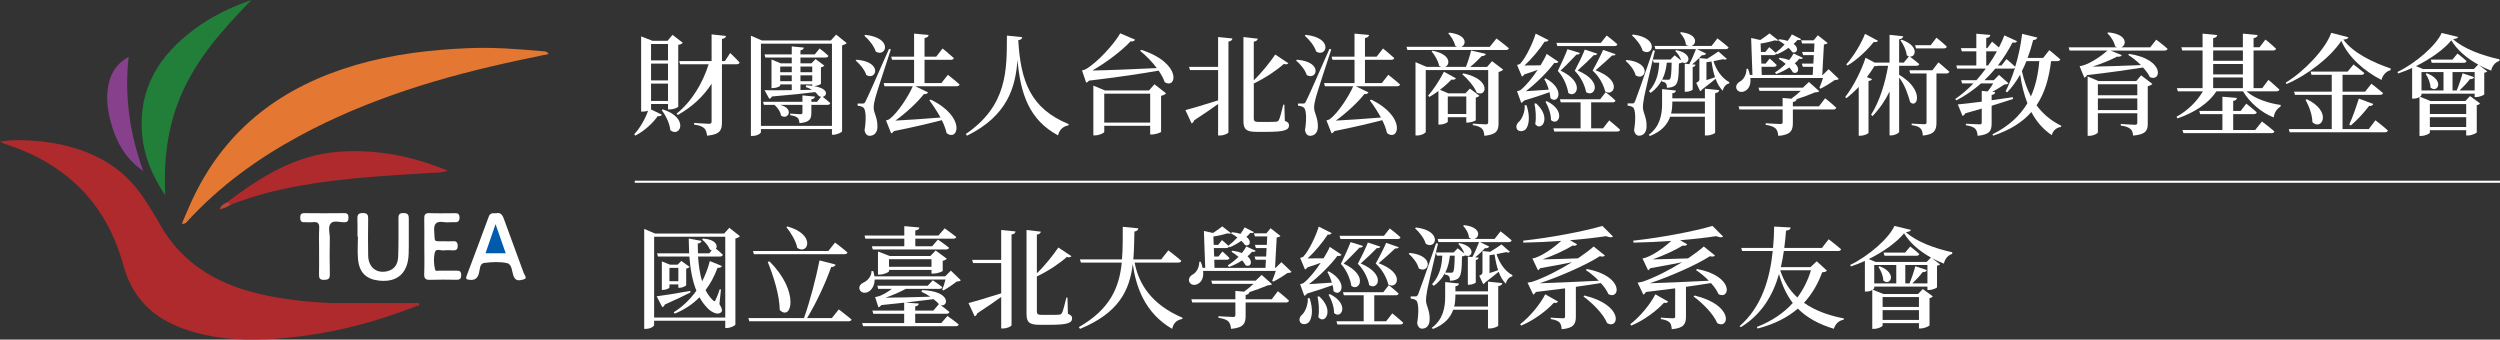 <?xml version="1.0" encoding="UTF-8"?>
<svg xmlns="http://www.w3.org/2000/svg" id="b" viewBox="0 0 3140.9 426.66">
  <rect x="0" y="0" width="3140.9" height="426.66" fill="#333333" stroke="none"/>
  <g id="c">
    <g id="d">
      <g id="e">
        <path d="M523.65,384.29c-59.91,23.74-121.84,38.51-186.24,41.8-38.87,2.03-77.27-.94-113.92-15.79-35.07-14.3-58.23-39.35-68.47-76.87C133.43,254.05,81.5,204.78,4.97,180.38c-1.16-.37-2.13-1.08-4.97-2.54,14.79-2.35,27.71-2.02,40.78-1.12,29.33,1.98,57.5,8.22,83.85,21.71,25.2,12.89,44.76,31.93,59.68,56.05,4.91,7.95,10.23,15.65,14.64,23.89,27.38,50.82,71.42,77.68,125.45,90.51,30.24,7.24,61.01,10.48,92,11.89,10.46,1.93,20.98.7,31.45.8,22.7.24,45.36-.04,68.06.24,2.55,0,6.58-2.68,7.73,2.49h.01Z" style="fill:#ae2a2c;"></path>
        <path d="M228.43,281.09c5.13-11.76,9.73-23.23,15.1-34.28,42.2-87.44,113.04-138.79,203.51-165.21,46-13.41,93.17-19.1,140.84-21.07,31.32-1.35,62.45.99,93.58,3.82,2.4.24,5.28-.42,7.78,3.52-12.84,2.65-25.13,5.19-37.35,7.82-95.98,20.5-189.47,48.34-276.43,95.49-51.57,27.97-98.67,62.06-138.84,105.5-1.85,1.97-3.25,4.97-8.19,4.41h0Z" style="fill:#e47832;"></path>
        <path d="M315.85,0c-32.16,33.15-63.14,67.01-83.58,109.04-20.43,42.13-27.19,86.97-24.6,136.39-16.91-25.01-26.87-49.6-29.19-77.15-4.77-57.14,21.64-98.66,65.15-131.14,21.91-16.36,46.28-28.16,72.22-37.14h0Z" style="fill:#217f3a;"></path>
        <path d="M285.76,253.81c41.98-31.88,85.93-59.34,140.15-63.2,46.55-3.33,91.13,5.17,136.61,23.79-8.33,3.1-14.62,2.36-20.65,2.73-66.9,4.24-133.85,7.66-199.43,23.41-17.62,4.28-34.8,9.92-51.8,16.17-2.55.57-5.05,1.18-4.87-2.91h-.01Z" style="fill:#ae2a2c;"></path>
        <path d="M179.99,214.84c-22.74-15.42-34.65-37.71-41.33-63.33-4.04-15.47-5.6-31.13-1.95-46.98,3.19-13.82,10.23-24.82,24.93-33.18-5.61,50.4,1.66,97.5,18.34,143.49h0Z" style="fill:#86408c;"></path>
        <path d="M623.18,267.94c5.28-1.31,7.88,1.46,9.82,6.91,8.15,22.76,16.77,45.32,24.96,68.09.93,2.49,4.91,6.71.33,7.94-3.97,1.08-10.15,3.48-12.97-3.76-2.27-5.83-1.9-15-8.07-16.45-9.07-2.12-19.07-1.51-28.53-.37-6.62.8-5.65,8.69-7.09,13.44-2.08,6.63-5.56,8.47-11.86,7.8-3.98-.37-4.95-1.3-3.43-5.26,9.36-24.68,18.63-49.42,27.75-74.24,1.67-4.56,4.96-4.24,9.09-4.09h0Z" style="fill:#fff;"></path>
        <path d="M449.11,297.14c0-7.1.24-14.25-.09-21.34-.23-5.31.52-8.28,7.04-8.14,6.16.09,6.54,2.96,6.49,7.76-.18,15.2-.33,30.43,0,45.61.28,15.23,11.07,23.33,24.97,19.47,9.31-2.64,12.45-9.93,12.74-18.4.55-15.51.41-31.02.37-46.54,0-4.55-.18-7.99,6.25-7.9,5.94.09,6.82,2.59,6.73,7.62-.24,14.53.27,29.1-.18,43.63-.74,24.12-14.09,36.03-36.88,33.67-16.17-1.64-25.02-9.87-26.68-26.38-.98-9.6-.18-19.37-.18-29.06h-.58Z" style="fill:#fff;"></path>
        <path d="M533.08,309.09c0-11.32.23-22.66-.09-33.98-.15-5.17.97-7.63,6.81-7.33,10.2.41,20.43.14,30.67.09,3.71-.05,6.77-.21,6.86,5.3.05,5.83-2.97,6.21-7.28,6.02-4.17-.19-8.37.53-12.46-.14-9.5-1.41-12.87,1.79-12.08,11.94,1.1,14.02-1.3,11.94,12.68,12.13,3.51.05,7.04.2,10.51-.04,4.45-.37,6.35,1.14,6.35,5.92.05,5.29-2.82,5.7-6.76,5.51-3.47-.19-7.04-.37-10.52.05-3.89.41-10-2.49-11.26,1.98-1.95,6.95-1.66,14.77.05,22,.56,2.63,3.89,1.5,5.93,1.5,6.71.13,13.43.13,20.15.04,3.85-.09,6.72,0,6.81,5.36.14,5.88-2.91,6.12-7.17,6.03-10.51-.14-21.09-.33-31.6.09-5.79.24-7.97-1.32-7.75-7.52.48-11.62.15-23.29.15-34.95h0Z" style="fill:#fff;"></path>
        <path d="M400.9,315.64c0-9.69-.34-19.42.13-29.06.28-6.15-1.95-8.09-7.69-7.48-3.43.38-7-.09-10.51.09-4.09.25-5.67-1.45-5.67-5.63s1.17-5.83,5.43-5.78c16.64.19,33.23.19,49.79,0,4.22-.05,5.48,1.63,5.43,5.73,0,4.1-1.3,5.75-5.46,5.75-5.71.03-13.11-2.58-16.59,1.17-4.18,4.52-1.3,12.32-1.4,18.65-.22,15.2-.33,30.38.05,45.57.13,5.82-2.18,6.91-7.33,6.96-5.28.09-6.4-2.12-6.26-6.92.24-9.68.06-19.37.06-29.06h.02Z" style="fill:#fff;"></path>
        <path d="M523.65,384.29c-2.78-2.49-6.11-1.22-9.18-1.27-29.64-.23-59.34-.29-89.04-.48-3.06,0-6.43.99-9.03-1.78,35.54,0,71.02-.04,106.5,0,1.58,0,4.27-1.09,3.84,2.21-.18,1.54-1.84,1.35-3.1,1.31h0Z" style="fill:#ae2a2c;"></path>
        <path d="M285.76,253.81c.97,2.06,2.92,2.44,4.87,2.91-4.13,2.82-8.58,4.85-14.55,6.27,1.72-6.07,6.26-7.02,9.68-9.17h0Z" style="fill:#b8473a;"></path>
        <path d="M635.37,318.17h-25.39c4.13-12,8.07-23.47,12.61-36.58,4.48,12.98,8.52,24.4,12.78,36.58h0Z" style="fill:#005bad;"></path>
        <path d="M817.95,136.59c0,.14-.14.42-.42.69l13.97,6.78c-.69,1.38-1.94,2.21-5.12,1.8-5.95,8.44-16.32,18.54-28.22,24.49l-1.38-1.66c7.47-7.89,14.11-19.92,17.43-29.6-1.8.69-4.01,1.11-6.64,1.11h-2.07V45.7l14.11,5.53h19.09l6.23-7.47,12.87,9.96c-.97,1.25-2.63,2.21-5.67,2.63v77.47c0,.83-4.57,3.6-10.65,3.6h-2.21v-6.78h-21.3v5.95h-.02,0ZM817.95,55.25v20.61h21.3v-20.61h-21.3ZM839.25,79.87h-21.3v21.17h21.3v-21.17ZM839.25,126.77v-21.72h-21.3v21.72h21.3ZM832.75,137.42c33.75,10.93,21.58,36.11,9.41,26.15-.69-8.72-5.95-18.68-10.79-25.32l1.38-.83ZM917.41,66.59s7.47,7.06,11.76,11.9c-.42,1.52-1.66,2.21-3.6,2.21h-18.54v72.9c0,9.68-2.08,15.36-18.68,16.88-.55-4.15-1.38-7.19-3.46-9.27-2.35-2.21-5.81-3.73-12.87-4.7v-2.08s15.35,1.11,18.54,1.11c2.77,0,3.46-.83,3.46-2.9v-47.45c-10.1,15.77-24.35,29.05-42.47,39.29l-1.52-1.66c19.37-15.63,33.06-38.87,40.26-62.11h-35.83l-1.11-4.01h40.67v-33.48l18.12,1.94c-.41,1.94-1.8,3.32-5.12,3.74v27.81h3.73l6.64-10.1.02-.02h0Z" style="fill:#fff;"></path>
        <path d="M1063.77,54.14c-.97,1.11-3.18,2.21-5.81,2.91v107.9c-.14,1.11-6.09,4.29-10.79,4.29h-1.94v-7.05h-89.23v3.73c0,1.8-4.84,4.84-10.38,4.84h-2.21V44.87l13.69,5.95h86.74l6.64-7.33,13.28,10.65h.01ZM1045.24,158.17V54.83h-89.23v103.34h89.23ZM1031.4,105.19c-.14.97-4.98,2.77-8.58,3.04,19.23,3.32,16.32,12.31,10.79,13.42,2.08,1.66,6.64,5.12,9.55,7.89-.42,1.52-1.8,2.21-3.46,2.21h-20.34v9.68c0,7.88-1.8,12.17-14.94,13.28-.28-2.91-.83-5.26-2.35-6.64-1.52-1.38-4.01-2.63-9.27-3.32v-2.08s10.65.83,12.87.83c1.94,0,2.49-.69,2.49-2.35v-9.41h-28.08c18.54,4.56,9.96,19.78,1.11,13.42-.55-4.7-4.43-10.24-8.02-13.28l.14-.14h-13.56l-1.11-3.87h49.52v-8.02l15.77,1.52c-.42,1.94-1.66,2.91-4.56,3.46v3.04h7.19l4.98-6.23c-1.25-.14-2.49-.69-3.6-1.8-.97-1.38-2.21-2.77-3.73-4.15-12.59,1.66-30.3,3.46-54.37,5.53-.83,1.8-2.07,2.63-3.32,2.91l-5.95-10.79c7.33.14,19.51.14,34.17-.14v-7.19h-14.53v1.52c0,.97-4.98,3.18-9.27,3.18h-1.66v-35.97l11.62,4.84h13.83v-7.33h-33.2l-.97-3.87h34.17v-10.1l15.22,1.52c-.28,1.66-1.38,2.91-4.29,3.46v5.12h17.98l6.09-7.47s6.92,5.26,11.07,9.27c-.42,1.38-1.52,2.07-3.46,2.07h-31.68v7.33h13.83l5.12-5.4,11.07,8.3c-.69.83-2.35,1.8-4.29,2.07v20.64h.01ZM980.22,83.61v7.06h14.53v-7.06h-14.53ZM994.74,102.01v-7.33h-14.53v7.33h14.53ZM1005.67,83.61v7.06h14.8v-7.06h-14.8ZM1020.47,94.68h-14.8v7.33h14.8v-7.33ZM1020.06,112.8c-2.08-1.25-4.7-2.49-7.75-3.46l.69-2.21c2.77.14,5.26.42,7.47.69v-1.8h-14.8v7.06l14.39-.28Z" style="fill:#fff;"></path>
        <path d="M1076.09,75.03c33.62,2.63,24.76,26.7,12.31,19.23-1.94-6.5-8.3-13.97-13.42-18.26,0,0,1.11-.97,1.11-.97ZM1119.25,62.03c-6.09,18.54-17.29,52.71-19.37,60.31-1.25,4.7-2.35,9.54-2.21,13.28.14,6.78,5.12,12.31,4.7,24.35-.28,6.5-4.01,10.65-9.82,10.65-3.04,0-5.53-2.21-6.36-7.06,2.35-14.25,1.66-26.42-1.66-28.5-1.94-1.38-4.15-1.94-7.06-2.21v-2.77h6.23c1.94,0,2.49-.14,3.87-3.04,1.93-3.51,11.71-25.36,29.33-65.57l2.35.55h0ZM1087.15,43.77c35.41,3.87,26.15,28.91,13.14,21.03-2.21-7.06-8.71-15.08-14.39-19.92,0,0,1.25-1.11,1.25-1.11ZM1190.9,93.98s9.13,7.06,14.66,12.17c-.28,1.52-1.8,2.21-3.73,2.21h-51.88l16.05,7.75c-.69,1.25-2.35,2.35-5.26,2.08-7.89,10.24-22.83,24.07-35.83,33.34,13.56-.69,34.45-2.07,56.72-3.87-4.29-7.75-9.41-15.49-13.97-21.58l1.66-.97c44.96,21.86,34.45,53.54,19.92,42.05-1.11-5.12-3.18-10.65-5.95-16.19-14.39,3.74-35.14,8.72-60.04,13.7-1.11,1.52-2.35,2.49-3.6,3.04l-6.5-16.46s3.18-.69,4.43-1.66c10.24-7.75,23.93-28.77,29.19-41.22h-35.55l-.97-4.01h38.18v-29.19h-27.67l-1.11-4.01h28.77v-28.91l18.26,1.66c-.28,1.94-1.52,3.32-5.12,3.87v23.38h14.66l8.02-10.24s8.72,7.06,14.11,12.04c-.42,1.52-1.8,2.21-3.73,2.21h-33.06v29.19h21.17l8.16-10.38h0Z" style="fill:#fff;"></path>
        <path d="M1284.28,46.67c-.28,1.94-1.38,3.32-4.98,3.87,3.04,52.15,15.77,85.91,63.36,105.41l-.28,1.52c-6.78,1.25-11.34,5.4-13.14,12.59-35.97-19.37-47.17-51.74-50.91-94.9-2.49,34.58-12.45,70.14-63.36,95.31l-1.66-2.07c52.57-35.83,51.6-80.51,51.74-123.67l19.23,1.94h0Z" style="fill:#fff;"></path>
        <path d="M1433.82,62.58c51.88,16.88,44.41,49.94,29.47,40.67-1.52-4.7-4.29-9.54-7.61-14.52-21.03,3.73-51.32,8.3-87.57,12.59-1.11,1.38-2.21,2.21-3.46,2.63l-5.26-15.49s3.32-.69,4.7-1.52c15.08-8.72,35.97-31.96,43.3-45.1l18.68,8.02c-.69,1.38-2.49,2.63-5.67,2.07-10.51,11.48-30.43,26.56-48,36.66,18.54-.28,49.11-1.52,80.93-3.04-6.09-8.3-13.97-16.05-20.89-21.72l1.38-1.25h0ZM1450.42,105.88l14.53,11.34c-.97,1.25-3.04,2.49-6.23,3.18v45.24c-.14.83-6.92,3.32-11.48,3.32h-2.21v-10.93h-57.69v7.61c0,1.38-6.09,4.43-11.62,4.43h-2.08v-62.53l14.53,6.09h55.33l6.92-7.75h0ZM1445.03,154.02v-36.38h-57.69v36.38h57.69Z" style="fill:#fff;"></path>
        <path d="M1530.38,46.53l17.98,1.8c-.28,1.94-1.38,3.32-4.98,3.87v113.85c0,1.52-5.53,4.15-10.38,4.15h-2.63v-39.56c-7.47,5.4-17.57,12.45-30.16,20.61-.42,1.8-1.66,3.32-3.18,3.73l-7.75-16.74c7.06-1.66,23.79-6.64,41.09-12.17v-38.04h-35.28l-1.25-4.01h36.52v-37.49h.02ZM1614.21,151.81c4.15,1.66,5.26,3.18,5.26,5.67,0,5.95-6.09,8.16-27.67,8.16h-13.28c-12.59,0-16.32-3.04-16.32-13.56V46.53l17.98,2.08c-.28,1.8-1.52,3.18-4.98,3.73v48.56c10.65-10.24,20.75-23.24,26.98-32.37l16.46,10.93c-1.11,1.38-3.18,1.8-5.67.83-8.44,7.61-22.55,17.29-37.77,24.62v43.85c0,3.18,1.11,4.43,6.09,4.43h11.48c4.84,0,8.58-.14,10.51-.28,1.38-.14,2.35-.55,3.32-1.94,1.38-2.21,3.6-10.93,5.67-19.51h1.38l.55,20.34h.01Z" style="fill:#fff;"></path>
        <path d="M1629.43,75.03c33.62,2.63,24.76,26.7,12.31,19.23-1.94-6.5-8.3-13.97-13.42-18.26,0,0,1.11-.97,1.11-.97ZM1672.59,62.03c-6.09,18.54-17.29,52.71-19.37,60.31-1.25,4.7-2.35,9.54-2.21,13.28.14,6.78,5.12,12.31,4.7,24.35-.28,6.5-4.01,10.65-9.82,10.65-3.04,0-5.53-2.21-6.36-7.06,2.35-14.25,1.66-26.42-1.66-28.5-1.94-1.38-4.15-1.94-7.06-2.21v-2.77h6.23c1.94,0,2.49-.14,3.87-3.04,1.94-3.51,11.72-25.36,29.33-65.57l2.35.55h0ZM1640.5,43.77c35.41,3.87,26.15,28.91,13.14,21.03-2.21-7.06-8.71-15.08-14.39-19.92,0,0,1.25-1.11,1.25-1.11ZM1744.25,93.98s9.13,7.06,14.66,12.17c-.28,1.52-1.8,2.21-3.74,2.21h-51.88l16.05,7.75c-.69,1.25-2.35,2.35-5.26,2.08-7.89,10.24-22.83,24.07-35.83,33.34,13.56-.69,34.45-2.07,56.72-3.87-4.29-7.75-9.41-15.49-13.97-21.58l1.66-.97c44.96,21.86,34.45,53.54,19.92,42.05-1.11-5.12-3.18-10.65-5.95-16.19-14.39,3.74-35.14,8.72-60.04,13.7-1.11,1.52-2.35,2.49-3.6,3.04l-6.5-16.46s3.18-.69,4.43-1.66c10.24-7.75,23.93-28.77,29.19-41.22h-35.55l-.97-4.01h38.18v-29.19h-27.67l-1.11-4.01h28.77v-28.91l18.26,1.66c-.28,1.94-1.52,3.32-5.12,3.87v23.38h14.66l8.02-10.24s8.71,7.06,14.11,12.04c-.42,1.52-1.8,2.21-3.74,2.21h-33.06v29.19h21.17l8.16-10.38h.03,0Z" style="fill:#fff;"></path>
        <path d="M1880.1,48.33s9.68,7.19,15.63,12.31c-.42,1.52-1.94,2.21-4.01,2.21h-123.53l-1.11-4.01h63.5c-.69-.28-1.52-.83-2.35-1.38-1.11-5.53-5.12-11.76-8.72-15.63l1.25-.83c22.83,2.63,21.86,15.08,15.22,17.85h35.69l8.44-10.51h0ZM1874.56,76.83l13.97,10.65c-.97,1.11-3.04,2.35-5.81,2.9v64.19c0,9.13-2.08,14.53-17.84,16.05-.42-4.01-.97-7.06-2.91-8.85-2.08-2.08-5.26-3.6-11.62-4.57v-1.94s13.14.97,16.32.97c2.49,0,3.04-.97,3.04-2.9v-65.29h-78.44v77.61c0,1.52-5.39,4.57-10.79,4.57h-2.08v-92.13l13.97,5.95h18.4c-.97-.28-1.8-.83-2.77-1.52-1.11-6.23-5.53-13.42-9.41-17.98l1.25-.83c23.24,4.56,22.41,17.71,15.77,20.34h26.15c2.49-6.23,5.12-14.66,6.5-20.61l18.54,4.29c-.55,1.52-2.08,2.77-5.26,2.77-3.74,4.01-9.13,9.27-14.39,13.56h21.17l6.23-7.19v-.04h.01ZM1854.09,150.98c-.14.83-6.09,3.04-9.96,3.04h-1.94v-6.78h-23.24v5.67c0,1.11-5.26,3.6-10.1,3.6h-1.66v-42.19c-3.87,2.91-7.75,5.4-11.34,7.47l-1.66-1.52c6.23-7.06,14.11-18.68,19.92-30.16l15.08,8.3c-.83,1.25-2.77,2.35-5.67,1.52-4.43,4.7-9.41,9.13-14.39,12.87l10.38,4.43h21.58l5.67-5.95,11.9,8.99c-.69.97-2.49,1.94-4.57,2.35v28.36h0ZM1842.19,143.23v-22h-23.24v22h23.24ZM1838.46,92.18c36.24,7.61,28.91,30.99,16.74,24.07-2.91-7.47-11.34-17.29-18.12-22.96l1.38-1.11Z" style="fill:#fff;"></path>
        <path d="M1917.86,132.16c4.7,14.11,3.18,24.76-.69,29.88-2.77,3.32-8.99,4.01-11.34.14-1.66-3.46-.14-7.19,3.04-9.68,3.6-3.74,7.47-12.73,6.64-20.34h2.35,0ZM1905.97,114.6s3.18-.69,4.43-1.52c6.64-5.26,14.8-15.22,21.44-25.32-4.84,1.8-10.51,3.74-16.6,5.67-.97,1.38-2.08,2.35-3.18,2.77l-6.09-14.66s2.77-.55,3.87-1.38c7.33-7.61,16.46-27.39,19.5-37.9l16.19,8.16c-.69,1.25-2.21,2.21-4.98,1.94-5.67,8.99-16.05,21.58-25.32,29.88,5.67,0,12.73,0,20.2-.14,3.32-5.4,6.09-10.38,7.75-14.39l14.8,9.96c-.69,1.11-2.63,1.94-5.26,1.38-7.61,10.51-22.41,25.45-35.69,35.55,7.75-.42,17.98-1.11,28.77-1.94-1.38-4.98-3.6-9.82-5.67-13.42l1.66-.83c25.87,14.11,15.22,33.48,6.09,24.9-.14-2.35-.55-4.84-1.11-7.47-8.02,2.9-19.51,6.78-31.96,10.51-1.11,1.52-2.35,2.49-3.6,2.9l-5.26-14.66h.02,0ZM1929.76,129.81c20.06,17.85,6.92,36.38-.97,26.15,1.52-8.3.55-18.54-.97-25.73l1.94-.42ZM1943.32,127.05c25.32,12.59,14.39,32.23,5.26,23.79.14-7.61-3.32-17.02-6.92-22.96,0,0,1.66-.83,1.66-.83ZM2021.75,151.25s8.44,6.78,13.69,11.76c-.28,1.52-1.66,2.21-3.73,2.21h-78.99l-1.11-4.01h34.17v-32.65h-24.9l-1.11-3.87h50.63l6.92-8.85s7.75,6.09,12.31,10.51c-.42,1.52-1.52,2.21-3.46,2.21h-27.11v32.65h14.94l7.75-9.96h0ZM1956.6,57.88l-1.11-4.01h55.75l7.33-9.27s8.44,6.36,13.42,11.07c-.28,1.52-1.8,2.21-3.6,2.21h-71.8.01ZM1984.96,66.59c-.55,1.38-1.94,2.21-4.29,1.94-3.87,4.01-13.56,14.25-20.06,20.2,32.23,15.22,19.23,35.69,9.68,27.94-.97-7.33-5.53-19.64-13.14-27.53,4.01-8.02,10.38-22.27,12.17-27.39l15.63,4.84h.01ZM2006.68,67.42c-.42,1.38-1.8,2.21-4.29,1.8-3.74,4.01-13.83,13.69-20.34,19.37,33.34,14.11,20.75,34.58,10.65,27.11-1.11-7.19-6.36-19.23-14.25-26.7,4.15-7.75,10.79-21.58,12.59-26.7l15.63,5.12h.01ZM2029.78,68.11c-.55,1.25-1.8,1.94-4.29,1.52-3.87,3.74-14.53,13.28-20.89,18.68,34.72,12.87,22.55,33.75,12.04,26.56-1.52-7.33-7.47-19.09-15.77-26.15,4.29-7.47,11.21-21.03,13.14-26.01,0,0,15.77,5.4,15.77,5.4Z" style="fill:#fff;"></path>
        <path d="M2043.61,75.31c33.06,3.46,23.66,27.25,11.34,19.37-1.66-6.64-7.33-13.83-12.59-18.26l1.25-1.11ZM2076.53,74.75c-4.15,18.12-9.82,41.36-10.93,47.45-.83,4.7-1.52,9.41-1.52,13,.28,6.92,5.12,12.59,4.57,24.49-.28,6.64-3.87,10.79-9.55,10.79-2.77,0-5.39-2.21-6.09-7.06,2.35-13.97,1.66-26.42-1.38-28.5-1.8-1.38-3.87-1.94-6.78-2.21v-2.77h5.95c1.66,0,2.21-.14,3.6-3.04,1.47-3.41,8.94-24.67,22.41-63.77l2.35.55-2.63,11.07h22.27l5.12-5.26,8.3,6.5c-1.24-4.29-4.56-9.13-7.61-12.04l1.38-.97c22.55,4.57,15.77,19.78,7.61,15.36-.97.69-2.35,1.11-4.29,1.38-.14,18.68-1.25,24.76-4.98,27.81-2.77,1.94-6.09,2.63-10.1,2.77,0-2.35-.14-4.43-1.38-5.67-.97-1.25-2.91-1.94-5.12-2.35l.14-1.66c-3.04,5.81-7.47,11.34-13.97,16.05l-2.21-2.08c10.51-11.62,12.31-24.9,12.87-35.83h-6.78l-1.25-4.01h0ZM2051.5,43.35c34.58,4.29,24.76,28.77,12.31,20.47-1.94-6.92-8.16-14.66-13.42-19.37l1.11-1.11h0ZM2141.97,111.41l17.98,1.8c-.28,1.94-1.38,3.18-5.12,3.87v49.52c0,1.11-5.67,3.6-10.51,3.6h-2.35v-23.52h-43.71c-3.32,9.55-10.51,18.4-25.45,24.21l-1.38-1.52c14.39-10.65,16.74-25.87,16.74-38.87v-18.54l17.43,1.8c-.42,1.8-1.38,3.04-4.57,3.46v6.36h40.95v-12.17h0ZM2078.75,57.74h42.61c-.97-.28-2.21-.83-3.32-1.66-.28-5.4-3.87-11.34-7.33-14.8l1.25-.83c21.86,2.35,19.92,15.49,12.87,17.29h25.45l7.47-9.55s8.72,6.64,13.97,11.34c-.42,1.52-1.8,2.21-3.87,2.21h-35.83l11.48,5.53c-.69,1.38-2.49,2.49-5.26,2.08-3.74,3.87-8.16,8.3-12.31,11.48l4.29.42c-.28,1.52-1.25,2.49-3.6,3.04v28.08c0,.97-4.57,2.91-8.02,2.91h-1.94v-35.28l5.67.55c2.63-4.7,5.81-11.9,8.44-18.81h-51.05l-.97-4.01h0ZM2094.1,78.77c-.69,6.64-2.21,14.25-5.81,21.3,2.21,0,5.26.14,7.05.14,1.52,0,2.08-.14,2.63-.83,1.38-1.25,1.94-6.64,2.21-20.61h-6.09.01ZM2141.97,142.68v-15.08h-40.95v3.04c-.14,3.87-.42,7.89-1.52,12.04h42.47ZM2169.5,73.92c-.69.97-2.08,1.25-4.7.42-2.91.69-7.47,1.66-12.04,2.49,3.73,12.04,11.07,21.72,19.92,26.42l-.14,1.52c-4.01.97-6.92,3.87-8.16,9.27-3.87-4.01-6.78-8.85-8.99-15.08-2.91,2.63-9.96,8.16-16.6,13.14-.83,1.25-1.94,2.08-2.77,2.49l-4.98-10.51c3.46-1.8,4.01-2.63,4.01-4.7v-26.42l9.68.97c4.98-3.04,10.51-6.64,14.25-9.27l10.51,9.27h.01ZM2143.9,100.62c3.32-.97,7.05-2.21,10.79-3.6-1.94-5.67-3.32-12.31-4.43-19.78l-6.36.97s0,22.41,0,22.41Z" style="fill:#fff;"></path>
        <path d="M2310.18,99.1c-.97,1.11-2.49,1.38-5.26,1.52-4.43,3.32-12.31,8.16-17.71,10.79l-1.38-.97c1.25-3.04,3.18-8.3,4.56-12.45h-91.3c.83,7.89-1.52,13.97-7.33,16.6-9.13,4.15-15.49-6.92-5.26-12.45,3.46-1.94,7.75-7.47,7.75-15.63l1.8-.14c1.11,2.63,1.94,5.26,2.35,7.75h3.32l-1.66-46.34,11.48,2.49c4.43-2.91,8.99-6.09,11.62-8.3l10.93,8.58c-.69.69-2.07.83-4.15.14-4.01,1.24-11.07,3.04-17.98,4.01l.42,10.51h5.67l4.7-5.95s5.12,4.15,8.58,7.47l-.42-.55c3.87-2.91,7.75-6.5,11.21-10.24-2.63-2.08-5.53-3.87-8.02-5.26l1.25-1.38c4.15.42,7.75,1.11,10.65,2.08,2.08-2.77,3.87-5.53,5.26-8.16l11.62,5.95c-.69,1.25-2.21,1.52-4.57.97-1.25,1.66-2.91,3.32-4.84,4.98,7.33,5.53,4.29,12.59-1.66,10.38-1.11-1.66-2.77-3.46-4.7-5.4-4.57,3.18-9.68,6.09-14.66,8.16l-.83-1.11c-.42,1.38-1.66,2.08-3.46,2.08h-15.63l.42,10.65h5.4l4.98-6.36s5.4,4.57,8.85,8.16c-.28,1.52-1.66,2.21-3.46,2.21h-15.63l.28,10.24h64.05l.55-10.24h-13l-1.25-4.01h14.53l.55-10.65h-13.42l-1.25-4.01h14.94l.55-10.65h-15.49l-1.25-3.87h15.63l5.4-6.36,12.31,9.68c-.97,1.11-2.21,1.52-4.7,1.94l-2.08,38.18h.69l7.33-7.19,12.73,12.17v-.02h-.01ZM2293.03,123.45s8.85,6.92,13.97,11.9c-.42,1.52-1.8,2.21-3.6,2.21h-50.91v16.46c0,9.68-2.08,15.22-18.26,16.74-.55-4.15-1.25-7.19-3.46-9.41-2.21-1.94-5.53-3.46-12.45-4.57v-1.94s15.35.97,18.4.97c2.21,0,2.91-.69,2.91-2.49v-15.77h-54.23l-1.11-4.01h55.33v-10.51l10.93.97c4.15-2.9,8.44-6.64,11.9-9.82h-51.88l-1.25-4.01h55.75l7.61-7.19,13,11.62c-1.11.97-2.63,1.38-5.53,1.52-6.36,2.63-14.94,5.95-23.24,8.58h.28c-.42,1.94-1.66,2.9-4.7,3.46v5.4h32.79l7.75-10.1h0ZM2265.09,72.68c-.69,1.38-2.21,1.66-4.56,1.11-1.52,1.94-3.46,4.01-5.67,5.81,7.61,6.5,4.01,14.25-2.35,11.34-.97-1.94-2.49-4.01-4.43-6.23-5.12,3.46-10.93,6.36-16.6,8.3l-1.38-2.07c4.7-2.91,9.41-6.64,13.42-10.65-2.91-2.49-6.09-4.84-8.85-6.36l1.25-1.38c4.84.69,8.71,1.66,11.9,2.91,2.21-2.77,4.15-5.53,5.53-8.3l11.76,5.53h-.02,0Z" style="fill:#fff;"></path>
        <path d="M2385.99,93.98c32.23,18.95,22.96,43.3,13.83,34.31-2.35-8.3-6.22-21.3-13.83-30.85v68.2c0,1.38-5.26,4.43-9.68,4.43h-2.35v-55.06c-5.53,11.34-12.59,21.72-21.44,30.85l-1.8-1.66c10.79-17.02,17.71-39.56,21.44-61.56h-13c-.83.55-2.07.55-4.15.28-2.63,4.29-5.81,9.13-9.55,13.97l6.5,2.49c-.55,1.11-1.8,2.07-4.43,2.35v65.16c-.14.97-5.39,3.6-10.1,3.6h-2.21v-61.28c-4.84,5.12-9.96,9.96-15.49,14.11l-1.52-1.38c11.07-14.11,21.17-35.28,25.59-49.39l11.76,6.23v-.14h18.4v-34.86l17.15,1.8c-.42,1.94-1.52,3.32-5.12,3.87v29.19h5.81l6.5-7.75c-.83-.28-1.8-.83-2.77-1.52-.55-6.23-4.29-13.97-7.88-18.68l1.52-.83c22.41,7.89,17.71,22.41,10.1,21.17,1.94,1.52,7.88,5.81,12.04,9.41-.28,1.52-1.66,2.21-3.6,2.21h-21.72v11.34h0ZM2359.43,51.24c-.83,1.38-2.08,1.94-5.4,1.52-7.33,9.41-19.64,21.58-33.06,29.6l-1.38-1.52c9.82-10.79,19.37-27.25,23.52-38.32l16.32,8.72h0ZM2435.38,78.35s8.44,6.92,13.7,11.76c-.42,1.52-1.94,2.21-3.74,2.21h-12.45v61.56c0,8.99-2.08,15.08-17.15,16.46-.14-3.73-.97-6.92-2.77-8.85-1.8-1.94-4.84-3.46-11.21-4.29v-1.94s13,.83,15.77.83c2.21,0,2.91-.83,2.91-2.49v-61.28h-20.47l-1.11-4.01h28.91s7.61-9.96,7.61-9.96ZM2407.16,60.78l-1.11-4.01h19.64l7.19-9.41s8.3,6.5,13,11.21c-.28,1.52-1.66,2.21-3.46,2.21h-35.28.02Z" style="fill:#fff;"></path>
        <path d="M2576.9,76.83c-2.63,21.44-7.88,39.98-18.26,55.47,7.89,10.65,17.98,19.37,31.13,25.73l-.42,1.38c-6.09,1.11-9.96,4.57-11.62,10.38-11.21-7.61-19.51-17.43-25.59-29.05-11.07,12.59-26.42,22.55-48,29.74l-.97-1.66c20.75-10.38,34.72-23.52,43.99-39.15-4.29-10.93-7.19-22.96-9.13-35.97-4.84,8.58-10.24,16.05-16.32,22.27l-1.94-1.25c4.29-8.44,8.44-18.68,11.9-29.88-.69.97-1.8,1.38-3.32,1.38h-21.58c-4.15,4.98-8.58,9.82-13.56,14.53h11.76l6.5-6.64,11.9,10.51c-.97,1.11-2.63,1.38-5.4,1.66-4.01,2.77-9.54,6.23-14.94,9.13l3.73.42c-.28,1.94-1.66,2.9-4.56,3.46v6.64c8.44-1.11,17.43-2.49,26.56-3.87l.42,2.21c-7.33,2.49-16.19,5.26-26.98,8.58v21.72c0,9.41-1.94,14.53-17.57,16.05-.42-3.87-1.11-6.92-3.04-8.85-2.08-1.94-5.26-3.46-11.76-4.43v-1.94s14.25.83,17.02.83c2.21,0,2.91-.55,2.91-2.35v-17.43c-6.36,1.94-13.28,3.87-20.75,5.95-.69,1.66-2.08,2.9-3.46,3.18l-5.81-14.39c6.23-.55,17.02-1.8,30.02-3.46v-13.56l7.47.69c2.63-3.18,5.12-6.92,6.92-10.1h-15.22c-9.13,8.02-19.51,15.35-30.99,21.3l-1.52-1.66c8.3-5.67,15.91-12.31,22.96-19.64h-14.25l-1.25-4.01h19.23c4.15-4.7,8.16-9.55,11.76-14.53h-35.97l-1.11-4.01h25.18v-17.71h-18.26l-1.11-4.01h19.37v-18.12l17.57,1.52c-.28,2.08-1.52,3.32-5.12,3.87v12.73h1.38l5.95-8.16s4.57,3.74,8.58,7.33c2.77-5.12,4.98-10.24,6.92-15.22l15.91,7.33c-.83,1.52-2.21,2.21-5.81,1.66-4.7,9.27-10.79,19.09-18.26,28.77h4.57l6.22-8.02s6.64,5.67,10.93,9.68c4.01-12.87,7.06-27.11,8.71-41.36l19.09,4.7c-.55,1.66-2.08,3.04-5.26,3.18-1.94,7.89-4.29,15.36-6.92,22.41h19.51l7.75-9.82s8.58,6.92,13.83,11.62c-.42,1.52-1.8,2.21-3.74,2.21h-7.88v.03h0ZM2497.77,82.22c4.15-5.81,7.88-11.76,11.07-17.71h-13.42v17.71h2.35,0ZM2545.91,76.83c-1.8,4.29-3.6,8.58-5.67,12.45,2.63,11.76,6.23,22.27,11.34,31.82,5.95-13.28,9.13-28.08,10.51-44.27h-16.19,0Z" style="fill:#fff;"></path>
        <path d="M2709.01,49.85s8.85,6.5,14.25,11.48c-.42,1.52-1.8,2.21-3.74,2.21h-68.06l14.25,5.67c-.55,1.38-2.49,2.49-5.95,1.94-7.75,4.15-19.64,8.99-30.85,12.59,14.94-.28,37.21-.97,60.87-1.94-5.12-5.12-10.93-9.68-16.05-12.87l1.25-1.25c45.37,6.92,40.39,35.97,26.01,29.19-1.8-3.87-4.84-8.02-8.58-12.04-16.88,2.63-41.5,6.23-70.28,9.54-.97,1.66-2.21,2.77-3.46,3.32l-5.95-14.53s2.63-.42,4.01-.83c10.79-3.18,24.49-12.87,30.99-18.81h-47.59l-1.11-4.01h61.01c-.83-.28-1.8-.69-2.77-1.38-.97-5.81-5.67-12.59-9.68-16.46l.97-.97c24.49,2.08,23.66,16.19,16.32,18.81h36.52l7.61-9.68v.02h.01ZM2690.06,94.68l14.11,10.79c-.83.97-2.91,2.21-5.81,2.77v46.9c0,8.58-2.08,13.83-18.4,15.22-.42-3.73-1.25-6.64-3.32-8.3-2.21-1.8-5.26-3.46-12.17-4.29v-2.08s14.39,1.11,17.71,1.11c2.49,0,3.04-.97,3.04-2.9v-11.62h-49.52v23.93c0,1.38-5.4,4.43-10.79,4.43h-2.08v-74.56l13.83,5.81h47.17l6.23-7.19v-.02h0ZM2635.69,105.88v13.83h49.52v-13.83h-49.52ZM2685.22,138.25v-14.52h-49.52v14.52h49.52Z" style="fill:#fff;"></path>
        <path d="M2822.44,114.73c10.38,9.55,28.64,15.22,43.02,17.15l-.28,1.94c-5.26,3.46-7.88,8.02-8.58,13.7-15.63-6.09-30.02-18.54-38.6-32.79h-33.34c-10.1,15.22-27.39,26.56-48.97,34.03l-1.25-2.08c14.39-7.88,25.87-19.51,33.2-31.96h-31.54l-1.11-4.01h32.23v-47.31h-25.59l-1.11-4.01h26.7v-17.15l18.4,1.8c-.42,1.94-1.52,3.32-5.12,3.87v11.48h37.35v-17.15l18.54,1.8c-.28,1.94-1.52,3.32-5.12,3.87v11.48h7.47l7.47-9.68s8.44,6.64,13.28,11.48c-.42,1.52-1.66,2.21-3.6,2.21h-24.62v47.31h10.93l7.75-10.38s8.58,7.19,13.83,12.17c-.42,1.52-1.8,2.21-3.87,2.21h-37.49l.02.02h0ZM2841.81,152.64s9.68,7.19,15.63,12.45c-.28,1.52-1.8,2.21-3.87,2.21h-110.39l-1.25-4.01h50.22v-19.92h-27.94l-1.11-4.01h29.05v-17.85l18.12,1.52c-.14,1.94-1.25,3.32-4.57,3.74v12.59h9.41l7.05-9.13s8.3,6.36,13.14,10.93c-.42,1.52-1.8,2.21-3.73,2.21h-25.87v19.92h27.67l8.44-10.65h0ZM2780.53,63.41v13h37.35v-13s-37.35,0-37.35,0ZM2780.53,93.43h37.35v-13h-37.35v13ZM2817.88,110.72v-13.42h-37.35v13.42h37.35Z" style="fill:#fff;"></path>
        <path d="M2950.41,46.81c-.42,1.8-2.21,2.63-6.36,2.9,12.59,17.02,37.21,28.77,59.62,36.38l-.28,2.07c-6.09,1.52-10.24,7.06-11.34,12.31-21.3-10.93-41.22-27.94-50.49-49.11-13.56,20.47-42.19,42.88-68.89,54.23l-.97-1.8c23.38-14.11,50.49-42.75,57.13-62.53l21.58,5.53v.02ZM2984.44,151.12s9.82,7.47,15.63,12.87c-.42,1.52-1.94,2.21-3.74,2.21h-119.66l-1.11-4.01h53.95v-43.02h-46.2l-1.11-4.01h47.31v-21.17h-25.45l-1.11-4.01h46.48l7.47-8.99s8.3,6.36,13.56,10.79c-.42,1.52-1.8,2.21-3.73,2.21h-23.66v21.17h28.36l7.88-9.96s9.13,6.92,14.66,11.76c-.42,1.52-1.8,2.21-3.74,2.21h-47.17v43.02h32.92l8.44-11.07h.02ZM2898.25,124.69c32.65,15.63,18.54,40.26,6.92,28.77,0-9.41-4.43-20.47-8.58-28.08l1.66-.69h0ZM2951.51,156.37c3.74-7.75,8.44-21.03,12.04-32.51l18.12,6.78c-.55,1.66-2.35,2.77-5.26,2.49-6.92,9.13-15.49,18.26-22.96,24.49l-1.94-1.25h0Z" style="fill:#fff;"></path>
        <path d="M3088.33,46.4c-.55,1.66-2.21,2.35-6.36,2.77,13,12.17,37.49,20.89,58.24,25.32v2.08c-5.67,1.52-9.54,7.06-10.38,12.17-5.12-1.94-10.1-4.15-14.94-6.78l10.1,7.75c-.55.55-2.08,1.38-3.87,1.8v26.98c-.14.97-6.09,3.46-9.96,3.46h-2.07v-4.29h-66.82v1.66c0,.42-.69,1.38-1.94,2.21l13.28,5.4h43.71l5.95-6.23,12.59,9.27c-.69.83-2.08,1.8-4.15,2.21v34.03c-.14,1.11-6.5,4.01-11.07,4.01h-2.21v-6.64h-45.65v3.04c0,1.24-5.67,4.15-11.21,4.15h-1.8v-48.83c-1.66.97-4.15,1.94-7.19,1.94h-2.08v-38.46c-5.81,2.63-11.76,4.98-17.57,6.92l-.83-1.94c22.83-10.93,48.83-33.48,55.47-48.97l20.75,4.98h.01ZM3113.51,81.12c-14.39-7.88-26.7-18.54-33.75-30.43-9.27,11.34-26.15,23.38-44.41,32.37l8.71,3.6h64.05l5.4-5.53h0ZM3042.26,113.63h27.67v-23.1h-27.67v23.1ZM3049.04,92.05c23.52,9.27,12.59,25.73,4.56,17.85,0-5.67-3.18-12.73-6.09-17.02l1.52-.83h.01ZM3052.78,130.78v12.45h45.65v-12.45h-45.65ZM3098.43,159.55v-12.31h-45.65v12.31h45.65ZM3087.5,67.28s7.06,5.4,11.34,9.41c-.42,1.52-1.66,2.21-3.46,2.21h-40.26l-1.11-4.01h27.11l6.36-7.61h.02,0ZM3109.08,113.63v-23.1h-27.81v23.1h5.26c2.63-6.23,5.67-15.08,7.33-21.58l14.53,4.84c-.55,1.66-2.35,2.77-5.26,2.49-3.18,4.29-8.16,9.68-13,14.25h18.95Z" style="fill:#fff;"></path>
        <path d="M929.59,296.71c-.97,1.25-3.04,2.35-5.67,2.91v108.18c-.28,1.25-6.09,4.29-10.79,4.29h-1.94v-9.13h-89.37v5.39c0,1.66-4.84,4.84-10.38,4.84h-2.08v-125.61l13.56,5.81h86.88l6.5-7.19,13.28,10.51h0ZM911.19,398.94v-101.54h-89.37v101.54h89.37ZM867.47,367.4c-6.92,3.6-17.57,8.72-32.23,15.22-.69,1.8-1.8,2.91-3.18,3.32l-7.06-13.7c7.47-.83,24.9-3.6,42.19-6.78l.28,1.94h0ZM877.02,322.3c.69,10.93,2.21,21.58,5.12,31.13,4.01-7.75,7.33-16.19,9.68-25.45l15.22,6.23c-.83,1.52-2.35,2.63-5.53,2.21-4.01,10.93-9.13,20.2-15.08,28.08,2.49,4.84,5.53,9.13,9.27,12.73,1.66,1.8,2.35,1.8,3.32-.42,1.52-2.91,3.74-8.58,5.26-13.42l1.52.28-1.94,18.4c3.46,5.67,4.01,8.3,2.35,9.96-3.87,4.57-12.04.28-16.6-4.15-4.29-4.29-7.89-9.13-10.79-14.39-8.99,9.13-19.37,15.77-31.13,20.61l-1.24-1.8c10.51-6.5,20.34-15.63,28.5-27.11-5.12-12.45-7.61-26.98-8.85-42.88h-39.43l-1.11-4.01h40.26c-.28-6.09-.42-12.31-.55-18.67l16.05,3.04c-.28,1.66-1.66,3.04-4.7,3.32,0,4.01.14,8.16.28,12.31h14.25l3.04-3.87c-.69-.14-1.52-.55-2.35-.97-1.66-4.29-5.95-9.68-9.82-12.45l1.25-1.25c16.19,1.11,18.95,8.99,16.19,12.73,2.49,1.94,6.23,4.98,8.72,7.61-.42,1.52-1.8,2.21-3.6,2.21h-27.56ZM852.26,361.59v-4.29h-11.21v4.01c0,.69-4.15,2.91-8.02,2.91h-1.52v-35.83l10.24,4.15h9.55l4.7-4.7,10.38,7.47c-.69.83-2.35,1.8-4.29,2.08v20.89c-.14.97-4.98,3.32-8.3,3.32h-1.53,0ZM852.26,353.29v-16.74h-11.21v16.74h11.21Z" style="fill:#fff;"></path>
        <path d="M1053.81,388.7s9.82,7.47,16.05,12.73c-.42,1.52-1.94,2.21-4.01,2.21h-124.5l-1.11-4.01h69.86c7.75-21.72,15.36-51.46,19.51-72.49l20.2,5.26c-.55,1.66-2.07,3.18-5.53,3.04-6.23,17.84-17.98,43.99-30.3,64.19h31.13l8.72-10.93h-.02,0ZM947.16,319.39l-1.11-4.01h94.62l8.44-10.65s9.82,7.33,15.63,12.45c-.42,1.52-1.8,2.21-3.73,2.21h-113.85ZM966.66,328.39c38.32,37.63,27.94,75.81,13,61.14-.28-19.09-8.02-42.88-15.08-60.45l2.08-.69ZM989.35,284.53c36.66,10.24,25.45,36.52,12.31,26.84-1.66-8.71-8.16-19.23-13.7-26.01l1.38-.83h.01Z" style="fill:#fff;"></path>
        <path d="M1207.09,352.04c-.83,1.25-2.35,1.52-5.12,1.66-4.29,3.46-11.62,8.44-16.74,11.21l-1.52-.83c1.38-3.32,3.18-8.58,4.15-12.87h-88.95c-.14,7.89-3.87,13.28-8.16,15.49-4.01,2.08-9.27,1.25-10.79-3.04-1.25-4.01,1.38-7.06,4.98-8.72,4.84-2.08,10.1-7.75,9.96-14.39h2.21c.83,2.35,1.25,4.7,1.52,6.64h88.81l7.19-7.19,12.45,12.04h.01ZM1190.35,397s8.58,5.95,14.11,10.65c-.42,1.52-1.8,2.21-3.73,2.21h-116.34l-1.25-4.01h52.84v-11.62h-38.73l-1.25-4.01h39.98v-9.96c-8.99.97-18.54,2.08-28.77,3.04-.97,1.52-2.35,2.49-3.6,2.77l-4.15-12.87s2.08-.28,3.32-.69c5.81-1.38,12.73-5.81,17.71-9.55h-17.15l-1.11-4.01h63.36l6.36-6.78s7.19,4.7,11.9,8.58c-.42,1.52-1.66,2.21-3.6,2.21h-42.33c-7.06,3.87-16.6,8.02-25.45,11.07,13.83-.14,34.31-.55,56.3-1.25-3.18-2.21-7.06-4.43-11.07-6.23l.69-2.08c36.66,1.25,33.48,21.03,23.66,19.09,2.77,2.08,7.47,5.53,10.79,8.44-.42,1.52-1.8,2.21-3.73,2.21h-39.29v11.62h32.79l7.75-8.85v.02h-.01ZM1086.18,295.88h49.94v-11.76l18.95,1.66c-.28,1.94-1.38,3.32-5.12,3.74v6.36h29.05l7.89-8.99s8.71,6.23,14.53,10.79c-.42,1.52-1.94,2.21-3.87,2.21h-47.59v9.54h21.17l7.19-8.44s8.58,5.81,13.97,10.24c-.42,1.52-1.8,2.21-3.87,2.21h-91.85l-1.25-4.01h40.81v-9.54h-48.97l-.97-4.01h-.01ZM1170.29,343.74v-4.57h-53.4v1.66c0,1.11-6.36,4.15-11.9,4.15h-1.94v-29.05l14.66,5.67h51.18l6.64-6.92,13.97,10.38c-.83.97-2.63,2.08-5.12,2.63v12.59c-.14.97-7.19,3.46-11.62,3.46h-2.49.02,0ZM1170.29,335.16v-9.54h-53.4v9.54h53.4ZM1154.38,381.37c-.28,1.8-1.25,3.04-4.56,3.6v5.26h22.83l6.92-8.16c-1.52-1.94-3.87-3.87-6.64-6.23-9.68,1.25-21.72,2.63-35.41,4.29l16.88,1.25h-.02,0Z" style="fill:#fff;"></path>
        <path d="M1257.86,288.96l17.98,1.8c-.28,1.94-1.38,3.32-4.98,3.87v113.85c0,1.52-5.53,4.15-10.38,4.15h-2.63v-39.56c-7.47,5.4-17.57,12.45-30.16,20.61-.42,1.8-1.66,3.32-3.18,3.74l-7.75-16.74c7.06-1.66,23.79-6.64,41.09-12.17v-38.04h-35.28l-1.25-4.01h36.52v-37.49h.02ZM1341.69,394.23c4.15,1.66,5.26,3.18,5.26,5.67,0,5.95-6.09,8.16-27.67,8.16h-13.28c-12.59,0-16.32-3.04-16.32-13.56v-105.55l17.98,2.08c-.28,1.8-1.52,3.18-4.98,3.74v48.56c10.65-10.24,20.75-23.24,26.98-32.37l16.46,10.93c-1.11,1.38-3.18,1.8-5.67.83-8.44,7.61-22.55,17.29-37.77,24.62v43.85c0,3.18,1.11,4.43,6.09,4.43h11.48c4.84,0,8.58-.14,10.51-.28,1.38-.14,2.35-.55,3.32-1.94,1.38-2.21,3.6-10.93,5.67-19.51h1.38l.55,20.34h.01Z" style="fill:#fff;"></path>
        <path d="M1425.52,329.91c4.84,25.87,20.34,52.43,60.18,69.31l-.28,1.52c-6.92,1.25-11.21,4.98-12.73,12.45-34.86-20.2-45.65-53.81-49.52-81.34-4.01,32.79-17.29,61.14-66.26,81.34l-1.52-2.21c39.43-22.55,50.77-49.8,53.95-81.07h-51.32l-1.25-4.01h52.84c1.11-13,.97-26.7.97-40.95l19.64,1.94c-.42,2.08-1.66,3.46-4.98,4.01-.28,12.04-.42,23.79-1.38,35h35l8.99-11.34s10.24,7.75,16.32,13.14c-.42,1.52-1.94,2.21-3.87,2.21h-54.78,0Z" style="fill:#fff;"></path>
        <path d="M1622.65,341.53c-.97,1.11-2.49,1.38-5.26,1.52-4.43,3.32-12.31,8.16-17.71,10.79l-1.38-.97c1.25-3.04,3.18-8.3,4.57-12.45h-91.3c.83,7.89-1.52,13.97-7.33,16.6-9.13,4.15-15.49-6.92-5.26-12.45,3.46-1.94,7.75-7.47,7.75-15.63l1.8-.14c1.11,2.63,1.94,5.26,2.35,7.75h3.32l-1.66-46.34,11.48,2.49c4.43-2.91,8.99-6.09,11.62-8.3l10.93,8.58c-.69.69-2.08.83-4.15.14-4.01,1.25-11.07,3.04-17.98,4.01l.42,10.51h5.67l4.7-5.95s5.12,4.15,8.58,7.47l-.41-.55c3.87-2.9,7.75-6.5,11.21-10.24-2.63-2.08-5.53-3.87-8.02-5.26l1.25-1.38c4.15.42,7.75,1.11,10.65,2.08,2.07-2.77,3.87-5.53,5.26-8.16l11.62,5.95c-.69,1.25-2.21,1.52-4.57.97-1.24,1.66-2.9,3.32-4.84,4.98,7.33,5.53,4.29,12.59-1.66,10.38-1.11-1.66-2.77-3.46-4.7-5.4-4.56,3.18-9.68,6.09-14.66,8.16l-.83-1.11c-.42,1.38-1.66,2.08-3.46,2.08h-15.63l.42,10.65h5.4l4.98-6.36s5.4,4.57,8.85,8.16c-.28,1.52-1.66,2.21-3.46,2.21h-15.63l.28,10.24h64.05l.55-10.24h-13l-1.25-4.01h14.53l.55-10.65h-13.42l-1.25-4.01h14.94l.55-10.65h-15.49l-1.25-3.87h15.63l5.4-6.36,12.31,9.68c-.97,1.11-2.21,1.52-4.7,1.94l-2.08,38.18h.69l7.33-7.19,12.73,12.17-.03-.02h0ZM1605.5,365.87s8.85,6.92,13.97,11.9c-.42,1.52-1.8,2.21-3.6,2.21h-50.91v16.46c0,9.68-2.08,15.22-18.26,16.74-.55-4.15-1.25-7.19-3.46-9.41-2.21-1.94-5.53-3.46-12.45-4.57v-1.94s15.36.97,18.4.97c2.21,0,2.9-.69,2.9-2.49v-15.77h-54.23l-1.11-4.01h55.33v-10.51l10.93.97c4.15-2.91,8.44-6.64,11.9-9.82h-51.88l-1.25-4.01h55.75l7.61-7.19,13,11.62c-1.11.97-2.63,1.38-5.53,1.52-6.36,2.63-14.94,5.95-23.24,8.58h.28c-.42,1.94-1.66,2.91-4.7,3.46v5.4h32.79l7.75-10.1h0ZM1577.56,315.1c-.69,1.38-2.21,1.66-4.57,1.11-1.52,1.94-3.46,4.01-5.67,5.81,7.61,6.5,4.01,14.25-2.35,11.34-.97-1.94-2.49-4.01-4.43-6.23-5.12,3.46-10.93,6.36-16.6,8.3l-1.38-2.08c4.7-2.91,9.41-6.64,13.42-10.65-2.91-2.49-6.09-4.84-8.85-6.36l1.25-1.38c4.84.69,8.71,1.66,11.9,2.91,2.21-2.77,4.15-5.53,5.53-8.3l11.76,5.53h-.01Z" style="fill:#fff;"></path>
        <path d="M1645.34,374.59c4.7,14.11,3.18,24.76-.69,29.88-2.77,3.32-8.99,4.01-11.34.14-1.66-3.46-.14-7.19,3.04-9.68,3.6-3.74,7.47-12.73,6.64-20.34h2.35,0ZM1633.44,357.02s3.18-.69,4.43-1.52c6.64-5.26,14.8-15.22,21.44-25.32-4.84,1.8-10.51,3.73-16.6,5.67-.97,1.38-2.08,2.35-3.18,2.77l-6.09-14.66s2.77-.55,3.87-1.38c7.33-7.61,16.46-27.39,19.51-37.9l16.19,8.16c-.69,1.24-2.21,2.21-4.98,1.94-5.67,8.99-16.05,21.58-25.32,29.88,5.67,0,12.73,0,20.2-.14,3.32-5.4,6.09-10.38,7.75-14.39l14.8,9.96c-.69,1.11-2.63,1.94-5.26,1.38-7.61,10.51-22.41,25.45-35.69,35.55,7.75-.42,17.98-1.11,28.77-1.94-1.38-4.98-3.6-9.82-5.67-13.42l1.66-.83c25.87,14.11,15.22,33.48,6.09,24.9-.14-2.35-.55-4.84-1.11-7.47-8.02,2.91-19.51,6.78-31.96,10.51-1.11,1.52-2.35,2.49-3.6,2.91l-5.26-14.66h0ZM1657.24,372.24c20.06,17.85,6.92,36.38-.97,26.15,1.52-8.3.55-18.54-.97-25.73l1.94-.42h0ZM1670.79,369.47c25.32,12.59,14.39,32.23,5.26,23.79.14-7.61-3.32-17.02-6.92-22.96l1.66-.83h0ZM1749.23,393.68s8.44,6.78,13.7,11.76c-.28,1.52-1.66,2.21-3.73,2.21h-78.99l-1.11-4.01h34.17v-32.65h-24.9l-1.11-3.87h50.63l6.92-8.85s7.75,6.09,12.31,10.51c-.42,1.52-1.52,2.21-3.46,2.21h-27.11v32.65h14.94l7.75-9.96h-.01ZM1684.07,300.3l-1.11-4.01h55.75l7.33-9.27s8.44,6.36,13.42,11.07c-.28,1.52-1.8,2.21-3.6,2.21h-71.8.01ZM1712.43,309.02c-.55,1.38-1.94,2.21-4.29,1.94-3.87,4.01-13.56,14.25-20.06,20.2,32.23,15.22,19.23,35.69,9.68,27.94-.97-7.33-5.53-19.64-13.14-27.53,4.01-8.02,10.38-22.27,12.17-27.39l15.63,4.84h.01ZM1734.15,309.85c-.42,1.38-1.8,2.21-4.29,1.8-3.74,4.01-13.83,13.7-20.34,19.37,33.34,14.11,20.75,34.58,10.65,27.11-1.11-7.19-6.36-19.23-14.25-26.7,4.15-7.75,10.79-21.58,12.59-26.7l15.63,5.12h.01ZM1757.26,310.54c-.55,1.24-1.8,1.94-4.29,1.52-3.87,3.73-14.53,13.28-20.89,18.67,34.72,12.87,22.55,33.75,12.04,26.56-1.52-7.33-7.47-19.09-15.77-26.15,4.29-7.47,11.21-21.03,13.14-26.01l15.77,5.4h0Z" style="fill:#fff;"></path>
        <path d="M1771.09,317.73c33.06,3.46,23.66,27.25,11.34,19.37-1.66-6.64-7.33-13.83-12.59-18.26l1.25-1.11ZM1804.01,317.18c-4.15,18.12-9.82,41.36-10.93,47.45-.83,4.7-1.52,9.41-1.52,13,.28,6.92,5.12,12.59,4.57,24.49-.28,6.64-3.87,10.79-9.55,10.79-2.77,0-5.39-2.21-6.09-7.05,2.35-13.97,1.66-26.42-1.38-28.5-1.8-1.38-3.87-1.94-6.78-2.21v-2.77h5.95c1.66,0,2.21-.14,3.6-3.04,1.47-3.41,8.94-24.67,22.41-63.77l2.35.55-2.63,11.07h22.27l5.12-5.26,8.3,6.5c-1.24-4.29-4.56-9.13-7.61-12.04l1.38-.97c22.55,4.57,15.77,19.78,7.61,15.36-.97.69-2.35,1.11-4.29,1.38-.14,18.67-1.25,24.76-4.98,27.81-2.77,1.94-6.09,2.63-10.1,2.77,0-2.35-.14-4.43-1.38-5.67-.97-1.25-2.91-1.94-5.12-2.35l.14-1.66c-3.04,5.81-7.47,11.34-13.97,16.05l-2.21-2.08c10.51-11.62,12.31-24.9,12.87-35.83h-6.78l-1.25-4.01h0ZM1778.97,285.78c34.58,4.29,24.76,28.77,12.31,20.47-1.94-6.92-8.16-14.66-13.42-19.37l1.11-1.11h0ZM1869.45,353.84l17.98,1.8c-.28,1.94-1.38,3.18-5.12,3.87v49.52c0,1.11-5.67,3.6-10.51,3.6h-2.35v-23.52h-43.71c-3.32,9.55-10.51,18.4-25.45,24.21l-1.38-1.52c14.39-10.65,16.74-25.87,16.74-38.87v-18.54l17.43,1.8c-.42,1.8-1.38,3.04-4.57,3.46v6.36h40.95v-12.17h-.01ZM1806.23,300.16h42.61c-.97-.28-2.21-.83-3.32-1.66-.28-5.39-3.87-11.34-7.33-14.8l1.25-.83c21.86,2.35,19.92,15.49,12.87,17.29h25.45l7.47-9.54s8.72,6.64,13.97,11.34c-.42,1.52-1.8,2.21-3.87,2.21h-35.83l11.48,5.53c-.69,1.38-2.49,2.49-5.26,2.07-3.74,3.87-8.16,8.3-12.31,11.48l4.29.42c-.28,1.52-1.25,2.49-3.6,3.04v28.08c0,.97-4.57,2.9-8.02,2.9h-1.94v-35.28l5.67.55c2.63-4.7,5.81-11.9,8.44-18.81h-51.05l-.97-4.01v.02ZM1821.58,321.19c-.69,6.64-2.21,14.25-5.81,21.3,2.21,0,5.26.14,7.05.14,1.52,0,2.08-.14,2.63-.83,1.38-1.25,1.94-6.64,2.21-20.61h-6.09.01ZM1869.45,385.1v-15.08h-40.95v3.04c-.14,3.87-.42,7.89-1.52,12.04h42.47ZM1896.97,316.35c-.69.97-2.08,1.25-4.7.42-2.91.69-7.47,1.66-12.04,2.49,3.73,12.04,11.07,21.72,19.92,26.42l-.14,1.52c-4.01.97-6.92,3.87-8.16,9.27-3.87-4.01-6.78-8.85-8.99-15.08-2.91,2.63-9.96,8.16-16.6,13.14-.83,1.25-1.94,2.08-2.77,2.49l-4.98-10.51c3.46-1.8,4.01-2.63,4.01-4.7v-26.42l9.68.97c4.98-3.04,10.51-6.64,14.25-9.27l10.51,9.27h0ZM1871.38,343.05c3.32-.97,7.05-2.21,10.79-3.6-1.94-5.67-3.32-12.31-4.43-19.78l-6.36.97v22.41Z" style="fill:#fff;"></path>
        <path d="M1957.43,378.88c-.97,1.38-1.94,2.08-5.26,1.52-8.99,9.82-24.49,21.72-40.95,28.64l-1.38-1.66c12.87-9.96,25.73-26.01,31.54-37.63l16.05,9.13h0ZM1993.67,337.93c47.31,8.99,41.64,39.29,27.11,31.68-1.94-4.43-5.26-9.41-9.54-13.97-8.58,1.38-19.37,3.04-31.4,4.7v37.49c0,8.85-2.35,14.52-17.85,15.77-.28-3.73-.97-6.78-2.63-8.44-1.94-1.8-4.7-3.32-11.07-4.29v-1.8s12.45.83,15.22.83c2.21,0,2.77-.83,2.77-2.35v-35.28c-11.21,1.52-23.52,3.04-36.66,4.57-.97,1.66-2.08,2.77-3.32,3.32l-7.19-15.08s4.01-.42,6.09-1.11c14.94-4.98,33.75-14.66,49.66-24.49-10.79,2.21-24.62,4.84-39.84,7.47-.83,1.25-1.8,2.21-2.77,2.63l-7.05-14.94s2.77-.28,4.29-.97c10.51-3.74,23.93-13.56,31.96-21.03-15.91,1.11-32.23,1.94-47.45,2.21l-.42-2.49c33.75-3.6,76.92-11.76,99.6-18.54l13.42,13.42c-1.52,1.25-4.57,1.25-8.72-.55-12.59,1.94-28.5,3.74-45.37,5.12l8.85,5.12c-.69,1.38-2.63,2.35-5.53,1.52-8.71,5.53-24.07,12.59-37.77,17.43,11.07-.14,27.25-.69,44.41-1.25,8.16-5.53,15.08-10.79,19.78-14.94l14.11,11.34c-.83,1.11-3.18,1.94-6.36.83-15.77,10.24-48,24.76-75.53,34.03,17.43-.42,44.68-1.8,74.15-3.18-5.12-5.26-10.93-9.96-16.18-13.42l1.25-1.38-.02.02h0ZM1990.63,371.27c50.22,12.17,43.44,43.16,28.5,34.72-4.7-11.62-18.54-25.32-29.74-33.48l1.25-1.25h-.01Z" style="fill:#fff;"></path>
        <path d="M2095.76,378.88c-.97,1.38-1.94,2.08-5.26,1.52-8.99,9.82-24.49,21.72-40.95,28.64l-1.38-1.66c12.87-9.96,25.73-26.01,31.54-37.63l16.05,9.13h0ZM2132.01,337.93c47.31,8.99,41.64,39.29,27.11,31.68-1.94-4.43-5.26-9.41-9.54-13.97-8.58,1.38-19.37,3.04-31.4,4.7v37.49c0,8.85-2.35,14.52-17.85,15.77-.28-3.73-.97-6.78-2.63-8.44-1.94-1.8-4.7-3.32-11.07-4.29v-1.8s12.45.83,15.22.83c2.21,0,2.77-.83,2.77-2.35v-35.28c-11.21,1.52-23.52,3.04-36.66,4.57-.97,1.66-2.08,2.77-3.32,3.32l-7.19-15.08s4.01-.42,6.09-1.11c14.94-4.98,33.75-14.66,49.66-24.49-10.79,2.21-24.62,4.84-39.84,7.47-.83,1.25-1.8,2.21-2.77,2.63l-7.05-14.94s2.77-.28,4.29-.97c10.51-3.74,23.93-13.56,31.96-21.03-15.91,1.11-32.23,1.94-47.45,2.21l-.42-2.49c33.75-3.6,76.92-11.76,99.6-18.54l13.42,13.42c-1.52,1.25-4.57,1.25-8.72-.55-12.59,1.94-28.5,3.74-45.37,5.12l8.85,5.12c-.69,1.38-2.63,2.35-5.53,1.52-8.71,5.53-24.07,12.59-37.77,17.43,11.07-.14,27.25-.69,44.41-1.25,8.16-5.53,15.08-10.79,19.78-14.94l14.11,11.34c-.83,1.11-3.18,1.94-6.36.83-15.77,10.24-48,24.76-75.53,34.03,17.43-.42,44.68-1.8,74.15-3.18-5.12-5.26-10.93-9.96-16.18-13.42l1.25-1.38-.02.02h0ZM2128.96,371.27c50.22,12.17,43.44,43.16,28.5,34.72-4.7-11.62-18.54-25.32-29.74-33.48l1.25-1.25h-.01Z" style="fill:#fff;"></path>
        <path d="M2295.25,340.01c-1.11,1.38-2.49,1.8-5.95,2.08-5.26,14.39-12.59,27.25-22.83,38.32,13.83,9.82,30.85,15.91,50.08,19.64l-.28,1.66c-6.09.97-10.24,5.12-12.31,11.34-18.4-5.53-33.48-13.56-45.24-25.32-12.73,10.93-29.19,19.5-50.49,25.04l-1.11-1.94c18.81-7.33,33.89-17.57,45.24-30.16-7.47-9.82-13.28-21.72-17.29-36.38-7.47,26.01-21.3,50.35-47.86,66.68l-1.8-1.11c27.53-23.79,38.18-59.07,41.78-94.48h-38.46l-1.11-3.87h39.98c.83-8.99,1.25-17.98,1.38-26.84l20.75,1.11c-.28,2.08-1.38,3.46-5.81,4.01-.55,7.06-1.25,14.39-2.21,21.72h47.31l8.44-10.93s9.82,7.47,15.63,12.59c-.42,1.52-1.94,2.21-3.87,2.21h-68.06c-.97,6.78-2.21,13.56-3.74,20.2h37.21l7.88-7.33,12.73,11.76h.01ZM2236.59,339.59c4.57,14.11,11.9,25.32,21.58,34.17,7.61-10.24,13.28-21.72,17.02-34.17h-38.6Z" style="fill:#fff;"></path>
        <path d="M2400.8,288.82c-.55,1.66-2.21,2.35-6.36,2.77,13,12.17,37.49,20.89,58.24,25.32v2.08c-5.67,1.52-9.54,7.05-10.38,12.17-5.12-1.94-10.1-4.15-14.94-6.78l10.1,7.75c-.55.55-2.08,1.38-3.87,1.8v26.98c-.14.97-6.09,3.46-9.96,3.46h-2.07v-4.29h-66.82v1.66c0,.42-.69,1.38-1.94,2.21l13.28,5.39h43.71l5.95-6.22,12.59,9.27c-.69.83-2.08,1.8-4.15,2.21v34.03c-.14,1.11-6.5,4.01-11.07,4.01h-2.21v-6.64h-45.65v3.04c0,1.25-5.67,4.15-11.21,4.15h-1.8v-48.83c-1.66.97-4.15,1.94-7.19,1.94h-2.08v-38.46c-5.81,2.63-11.76,4.98-17.57,6.92l-.83-1.94c22.83-10.93,48.83-33.48,55.47-48.97l20.75,4.98h.01ZM2425.97,323.54c-14.39-7.88-26.7-18.54-33.75-30.43-9.27,11.34-26.15,23.38-44.41,32.37l8.71,3.6h64.05l5.4-5.53h0ZM2354.73,356.05h27.67v-23.1h-27.67v23.1ZM2361.51,334.47c23.52,9.27,12.59,25.73,4.56,17.85,0-5.67-3.18-12.73-6.09-17.02l1.52-.83h.01ZM2365.24,373.21v12.45h45.65v-12.45h-45.65ZM2410.89,401.98v-12.31h-45.65v12.31h45.65ZM2399.97,309.71s7.06,5.39,11.34,9.41c-.42,1.52-1.66,2.21-3.46,2.21h-40.26l-1.11-4.01h27.11l6.36-7.61h.02,0ZM2421.55,356.05v-23.1h-27.81v23.1h5.26c2.63-6.22,5.67-15.08,7.33-21.58l14.53,4.84c-.55,1.66-2.35,2.77-5.26,2.49-3.18,4.29-8.16,9.68-13,14.25h18.95Z" style="fill:#fff;"></path>
        <rect x="797.48" y="227.03" width="2343.42" height="2.61" style="fill:#fff;"></rect>
      </g>
    </g>
  </g>
</svg>
